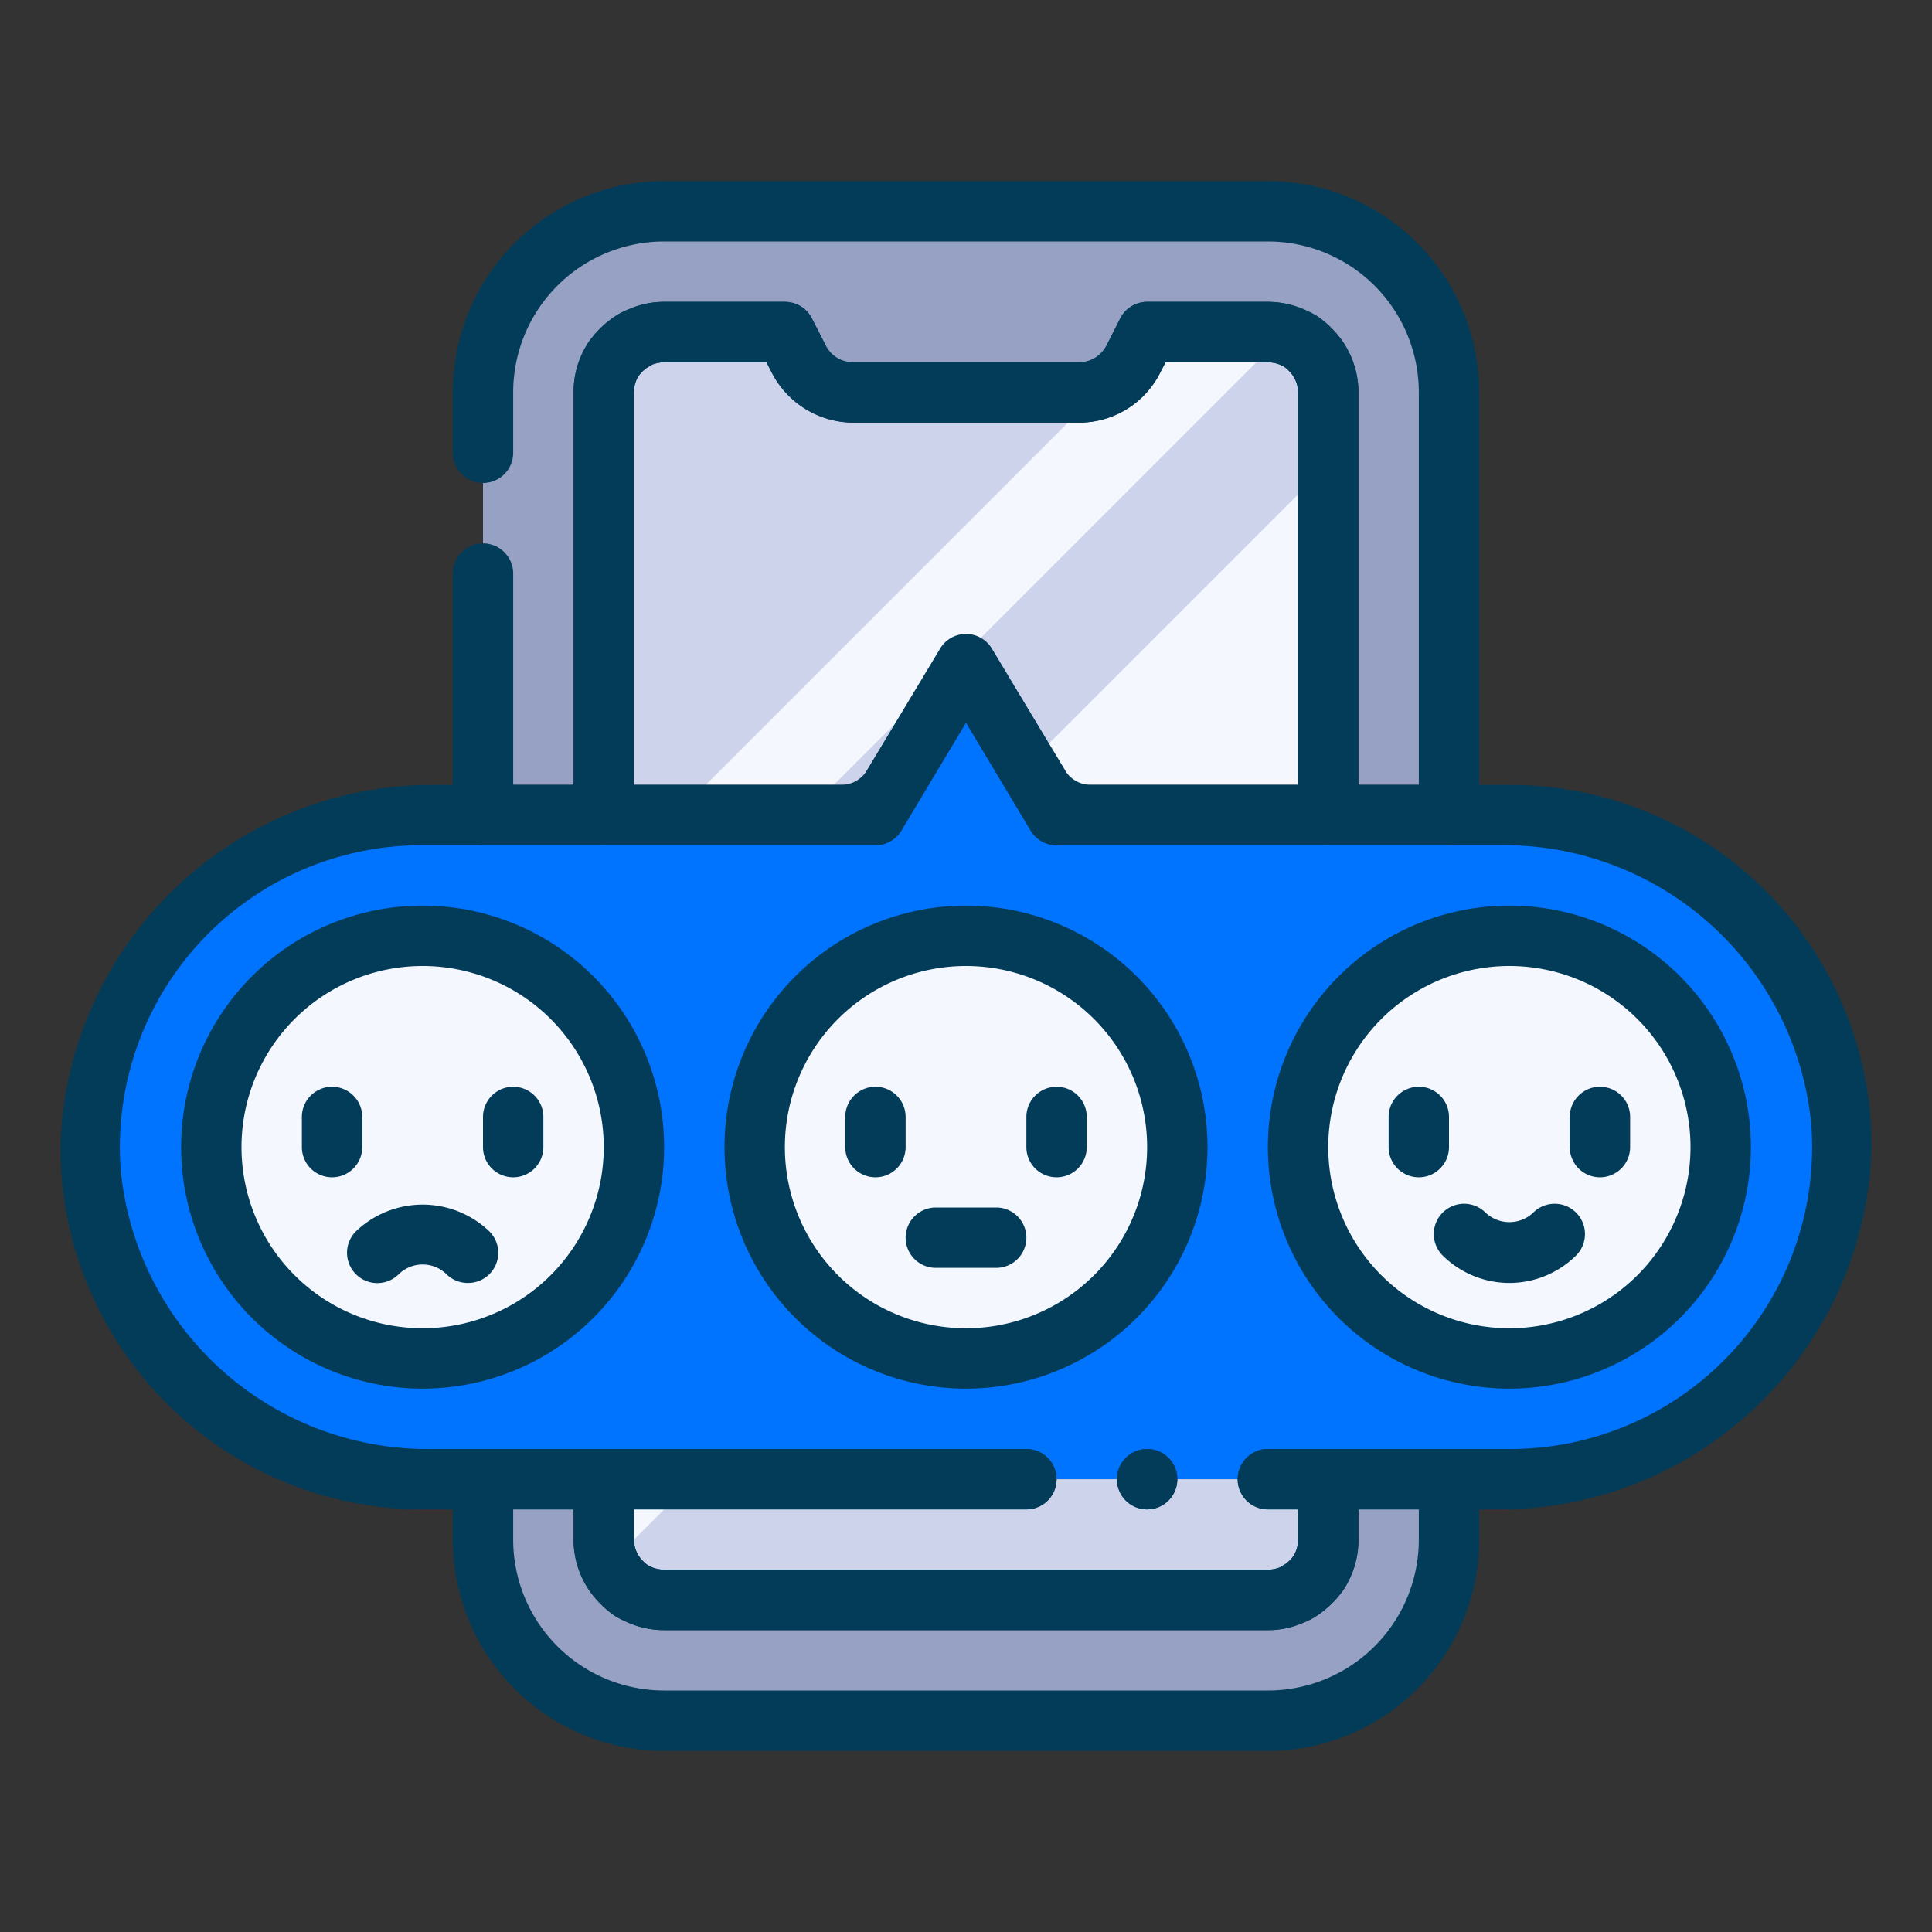 <svg xmlns="http://www.w3.org/2000/svg" viewBox="0 0 64 64"><rect x="0" y="0" width="64" height="64" fill="#333333" stroke="none"/><defs><style>.cls-1{fill:#0074ff;}.cls-2{fill:#f5f7ff;}.cls-3{fill:#96a1c3;}.cls-4{fill:#ccd3eb;}.cls-5{fill:#033c59;}</style></defs><title>Feedback</title><g id="Feedback"><path class="cls-1" d="M61,37v2A10,10,0,0,1,51,49H13A10,10,0,0,1,3,39V37A10,10,0,0,1,13,27H29l3-5,3,5H51A10,10,0,0,1,61,37Z"></path><circle class="cls-2" cx="32" cy="38" r="7"></circle><circle class="cls-2" cx="14" cy="38" r="7"></circle><circle class="cls-2" cx="50" cy="38" r="7"></circle><path class="cls-3" d="M48,49v2a6,6,0,0,1-6,6H22a6,6,0,0,1-6-6V49h4v2a2.05,2.05,0,0,0,.34,1.12,2.31,2.31,0,0,0,.54.54,2.21,2.21,0,0,0,.34.18A2,2,0,0,0,22,53H42a2,2,0,0,0,.78-.16,2.21,2.21,0,0,0,.34-.18,2.31,2.31,0,0,0,.54-.54A2.05,2.05,0,0,0,44,51V49Z"></path><path class="cls-3" d="M48,13V27H44V13a2.05,2.05,0,0,0-.34-1.12,2.31,2.31,0,0,0-.54-.54,2.21,2.21,0,0,0-.34-.18A2,2,0,0,0,42,11H38l-.46.9A2,2,0,0,1,35.76,13H28.24a2,2,0,0,1-1-.3,2,2,0,0,1-.74-.8L26,11H22a2,2,0,0,0-.78.16,2.21,2.21,0,0,0-.34.18,2.31,2.31,0,0,0-.54.54A2.05,2.05,0,0,0,20,13V27H16V13a6,6,0,0,1,6-6H42A6,6,0,0,1,48,13Z"></path><path class="cls-4" d="M44,13V27H35l-1-1.64L32,22l-3,5H20V13a2.05,2.05,0,0,1,.34-1.12,2.31,2.31,0,0,1,.54-.54,2.21,2.21,0,0,1,.34-.18A2,2,0,0,1,22,11h4l.46.9a2,2,0,0,0,.74.8,2,2,0,0,0,1,.3h7.52a2,2,0,0,0,.78-.16h0l.24-.13a2,2,0,0,0,.74-.8l.06-.12L38,11h4a1.91,1.91,0,0,1,.54.08l.24.08a2.21,2.21,0,0,1,.34.18,2.31,2.31,0,0,1,.54.54A2.05,2.05,0,0,1,44,13Z"></path><path class="cls-4" d="M44,49v2a2.05,2.05,0,0,1-.34,1.12,2.31,2.31,0,0,1-.54.54,2.21,2.21,0,0,1-.34.18A2,2,0,0,1,42,53H22a2,2,0,0,1-.78-.16,2.21,2.21,0,0,1-.34-.18,2.31,2.31,0,0,1-.54-.54,1.43,1.43,0,0,1-.16-.3A1.89,1.89,0,0,1,20,51V49Z"></path><path class="cls-2" d="M42.54,11.08,26.62,27H22.38L36.54,12.84h0l1-1.05.78-.78H42A1.91,1.91,0,0,1,42.54,11.08Z"></path><path class="cls-2" d="M20,49h3l-2.82,2.82A1.89,1.89,0,0,1,20,51Z"></path><polygon class="cls-2" points="44 15.38 44 27 35 27 34.02 25.36 44 15.38"></polygon><path class="cls-5" d="M32,46a8,8,0,1,1,8-8A8,8,0,0,1,32,46Zm0-14a6,6,0,1,0,6,6A6,6,0,0,0,32,32Z"></path><path class="cls-5" d="M14,46a8,8,0,1,1,8-8A8,8,0,0,1,14,46Zm0-14a6,6,0,1,0,6,6A6,6,0,0,0,14,32Z"></path><path class="cls-5" d="M29,39a1,1,0,0,1-1-1V37a1,1,0,0,1,2,0v1A1,1,0,0,1,29,39Z"></path><path class="cls-5" d="M35,39a1,1,0,0,1-1-1V37a1,1,0,0,1,2,0v1A1,1,0,0,1,35,39Z"></path><path class="cls-5" d="M11,39a1,1,0,0,1-1-1V37a1,1,0,0,1,2,0v1A1,1,0,0,1,11,39Z"></path><path class="cls-5" d="M17,39a1,1,0,0,1-1-1V37a1,1,0,0,1,2,0v1A1,1,0,0,1,17,39Z"></path><path class="cls-5" d="M33,42H31a1,1,0,0,1,0-2h2a1,1,0,0,1,0,2Z"></path><path class="cls-5" d="M15.5,42.5a1,1,0,0,1-.71-.29,1.13,1.13,0,0,0-1.58,0,1,1,0,0,1-1.42-1.42,3.2,3.2,0,0,1,4.42,0,1,1,0,0,1,0,1.42A1,1,0,0,1,15.5,42.5Z"></path><path class="cls-5" d="M50,46a8,8,0,1,1,8-8A8,8,0,0,1,50,46Zm0-14a6,6,0,1,0,6,6A6,6,0,0,0,50,32Z"></path><path class="cls-5" d="M47,39a1,1,0,0,1-1-1V37a1,1,0,0,1,2,0v1A1,1,0,0,1,47,39Z"></path><path class="cls-5" d="M53,39a1,1,0,0,1-1-1V37a1,1,0,0,1,2,0v1A1,1,0,0,1,53,39Z"></path><path class="cls-5" d="M50,42.5a3.15,3.15,0,0,1-2.21-.91,1,1,0,0,1,1.42-1.42,1.15,1.15,0,0,0,1.58,0,1,1,0,0,1,1.42,1.42A3.15,3.15,0,0,1,50,42.5Z"></path><path class="cls-5" d="M38,48a1,1,0,1,0,1,1A1,1,0,0,0,38,48ZM58.49,29.51A12,12,0,0,0,50,26H36.14a1,1,0,0,1-.86-.48l-2.42-4a1,1,0,0,0-1.72,0l-2.42,4a1,1,0,0,1-.86.48H14.35A12.33,12.33,0,0,0,2,38,12,12,0,0,0,14,50H34a1,1,0,0,0,0-2H14.32A10.22,10.22,0,0,1,4,38.76,10,10,0,0,1,14,28H29a1,1,0,0,0,.86-.49L32,23.93l2.14,3.58A1,1,0,0,0,35,28H49.68A10.22,10.22,0,0,1,60,37.24,10,10,0,0,1,50,48H42a1,1,0,0,0,0,2h7.65A12.33,12.33,0,0,0,62,38,12,12,0,0,0,58.49,29.51ZM38,48a1,1,0,1,0,1,1A1,1,0,0,0,38,48Zm0,0a1,1,0,1,0,1,1A1,1,0,0,0,38,48Z"></path><path class="cls-5" d="M42,58H22a7,7,0,0,1-7-7V49a1,1,0,0,1,1-1h4a1,1,0,0,1,1,1v2a1,1,0,0,0,.18.57,1.23,1.23,0,0,0,.28.28l.14.07A1.19,1.19,0,0,0,22,52H42a1.19,1.19,0,0,0,.4-.08l.18-.11a1.14,1.14,0,0,0,.27-.27A1,1,0,0,0,43,51V49a1,1,0,0,1,1-1h4a1,1,0,0,1,1,1v2A7,7,0,0,1,42,58ZM17,50v1a5,5,0,0,0,5,5H42a5,5,0,0,0,5-5V50H45v1a3,3,0,0,1-.5,1.67,3.37,3.37,0,0,1-.8.8,2.4,2.4,0,0,1-.54.29A2.9,2.9,0,0,1,42,54H22a3,3,0,0,1-1.17-.24,3.23,3.23,0,0,1-.49-.25,3.46,3.46,0,0,1-.81-.81A3,3,0,0,1,19,51V50Z"></path><path class="cls-5" d="M42,6H22a7,7,0,0,0-7,7v2a1,1,0,0,0,1,1h0a1,1,0,0,0,1-1V13a5,5,0,0,1,5-5H42a5,5,0,0,1,5,5V26H45V13a3,3,0,0,0-.53-1.7,3.46,3.46,0,0,0-.81-.81,3.23,3.23,0,0,0-.49-.25A3,3,0,0,0,42,10H38a1,1,0,0,0-.88.54l-.46.91a1.09,1.09,0,0,1-.37.4,1,1,0,0,1-.52.15H28.24a1,1,0,0,1-.52-.15,1,1,0,0,1-.37-.41l-.46-.9A1,1,0,0,0,26,10H22a2.9,2.9,0,0,0-1.16.24,2.4,2.4,0,0,0-.54.29,3.37,3.37,0,0,0-.8.8A3,3,0,0,0,19,13V26H17V19a1,1,0,0,0-1-1h0a1,1,0,0,0-1,1v8a1,1,0,0,0,1,1h4a1,1,0,0,0,1-1V13a1,1,0,0,1,.15-.54,1.14,1.14,0,0,1,.27-.27l.18-.11A1.19,1.19,0,0,1,22,12h3.39l.18.35A3.05,3.05,0,0,0,28.24,14h7.52a3,3,0,0,0,2.67-1.65l.18-.35H42a1.19,1.19,0,0,1,.4.08l.14.07a1.23,1.23,0,0,1,.28.28A1,1,0,0,1,43,13V27a1,1,0,0,0,1,1h4a1,1,0,0,0,1-1V13A7,7,0,0,0,42,6Z"></path><path class="cls-5" d="M44,28H35a1,1,0,0,1-.86-.49L32,23.94l-2.14,3.57A1,1,0,0,1,29,28H20a1,1,0,0,1-1-1V13a3,3,0,0,1,.5-1.67,3.37,3.37,0,0,1,.8-.8,2.4,2.4,0,0,1,.54-.29A2.9,2.9,0,0,1,22,10h4a1,1,0,0,1,.89.54l.46.9a1,1,0,0,0,.37.41,1,1,0,0,0,.52.15h7.52a1,1,0,0,0,.52-.15,1.09,1.09,0,0,0,.37-.4l.46-.91A1,1,0,0,1,38,10h4a3,3,0,0,1,1.17.24,3.23,3.23,0,0,1,.49.25,3.46,3.46,0,0,1,.81.81A3,3,0,0,1,45,13V27A1,1,0,0,1,44,28Zm-8.43-2H43V13a1,1,0,0,0-.18-.57,1.23,1.23,0,0,0-.28-.28l-.14-.07A1.19,1.19,0,0,0,42,12H38.61l-.18.35A3,3,0,0,1,35.76,14H28.24a3.05,3.05,0,0,1-2.67-1.65L25.39,12H22a1.19,1.19,0,0,0-.4.08l-.18.11a1.14,1.14,0,0,0-.27.27A1,1,0,0,0,21,13V26h7.43l2.71-4.51a1,1,0,0,1,1.72,0Z"></path><path class="cls-5" d="M44,48H42a1,1,0,0,0,0,2h1v1a1,1,0,0,1-.15.54,1.14,1.14,0,0,1-.27.27l-.18.11A1.19,1.19,0,0,1,42,52H22a1.19,1.19,0,0,1-.4-.08l-.14-.07a1.23,1.23,0,0,1-.28-.28A1,1,0,0,1,21,51V50H34a1,1,0,0,0,0-2H20a1,1,0,0,0-1,1v2a3,3,0,0,0,.53,1.7,3.46,3.46,0,0,0,.81.81,3.23,3.23,0,0,0,.49.25A3,3,0,0,0,22,54H42a2.9,2.9,0,0,0,1.16-.24,2.4,2.4,0,0,0,.54-.29,3.37,3.37,0,0,0,.8-.8A3,3,0,0,0,45,51V49A1,1,0,0,0,44,48Zm-6,2a1,1,0,1,0-1-1A1,1,0,0,0,38,50Z"></path></g></svg>